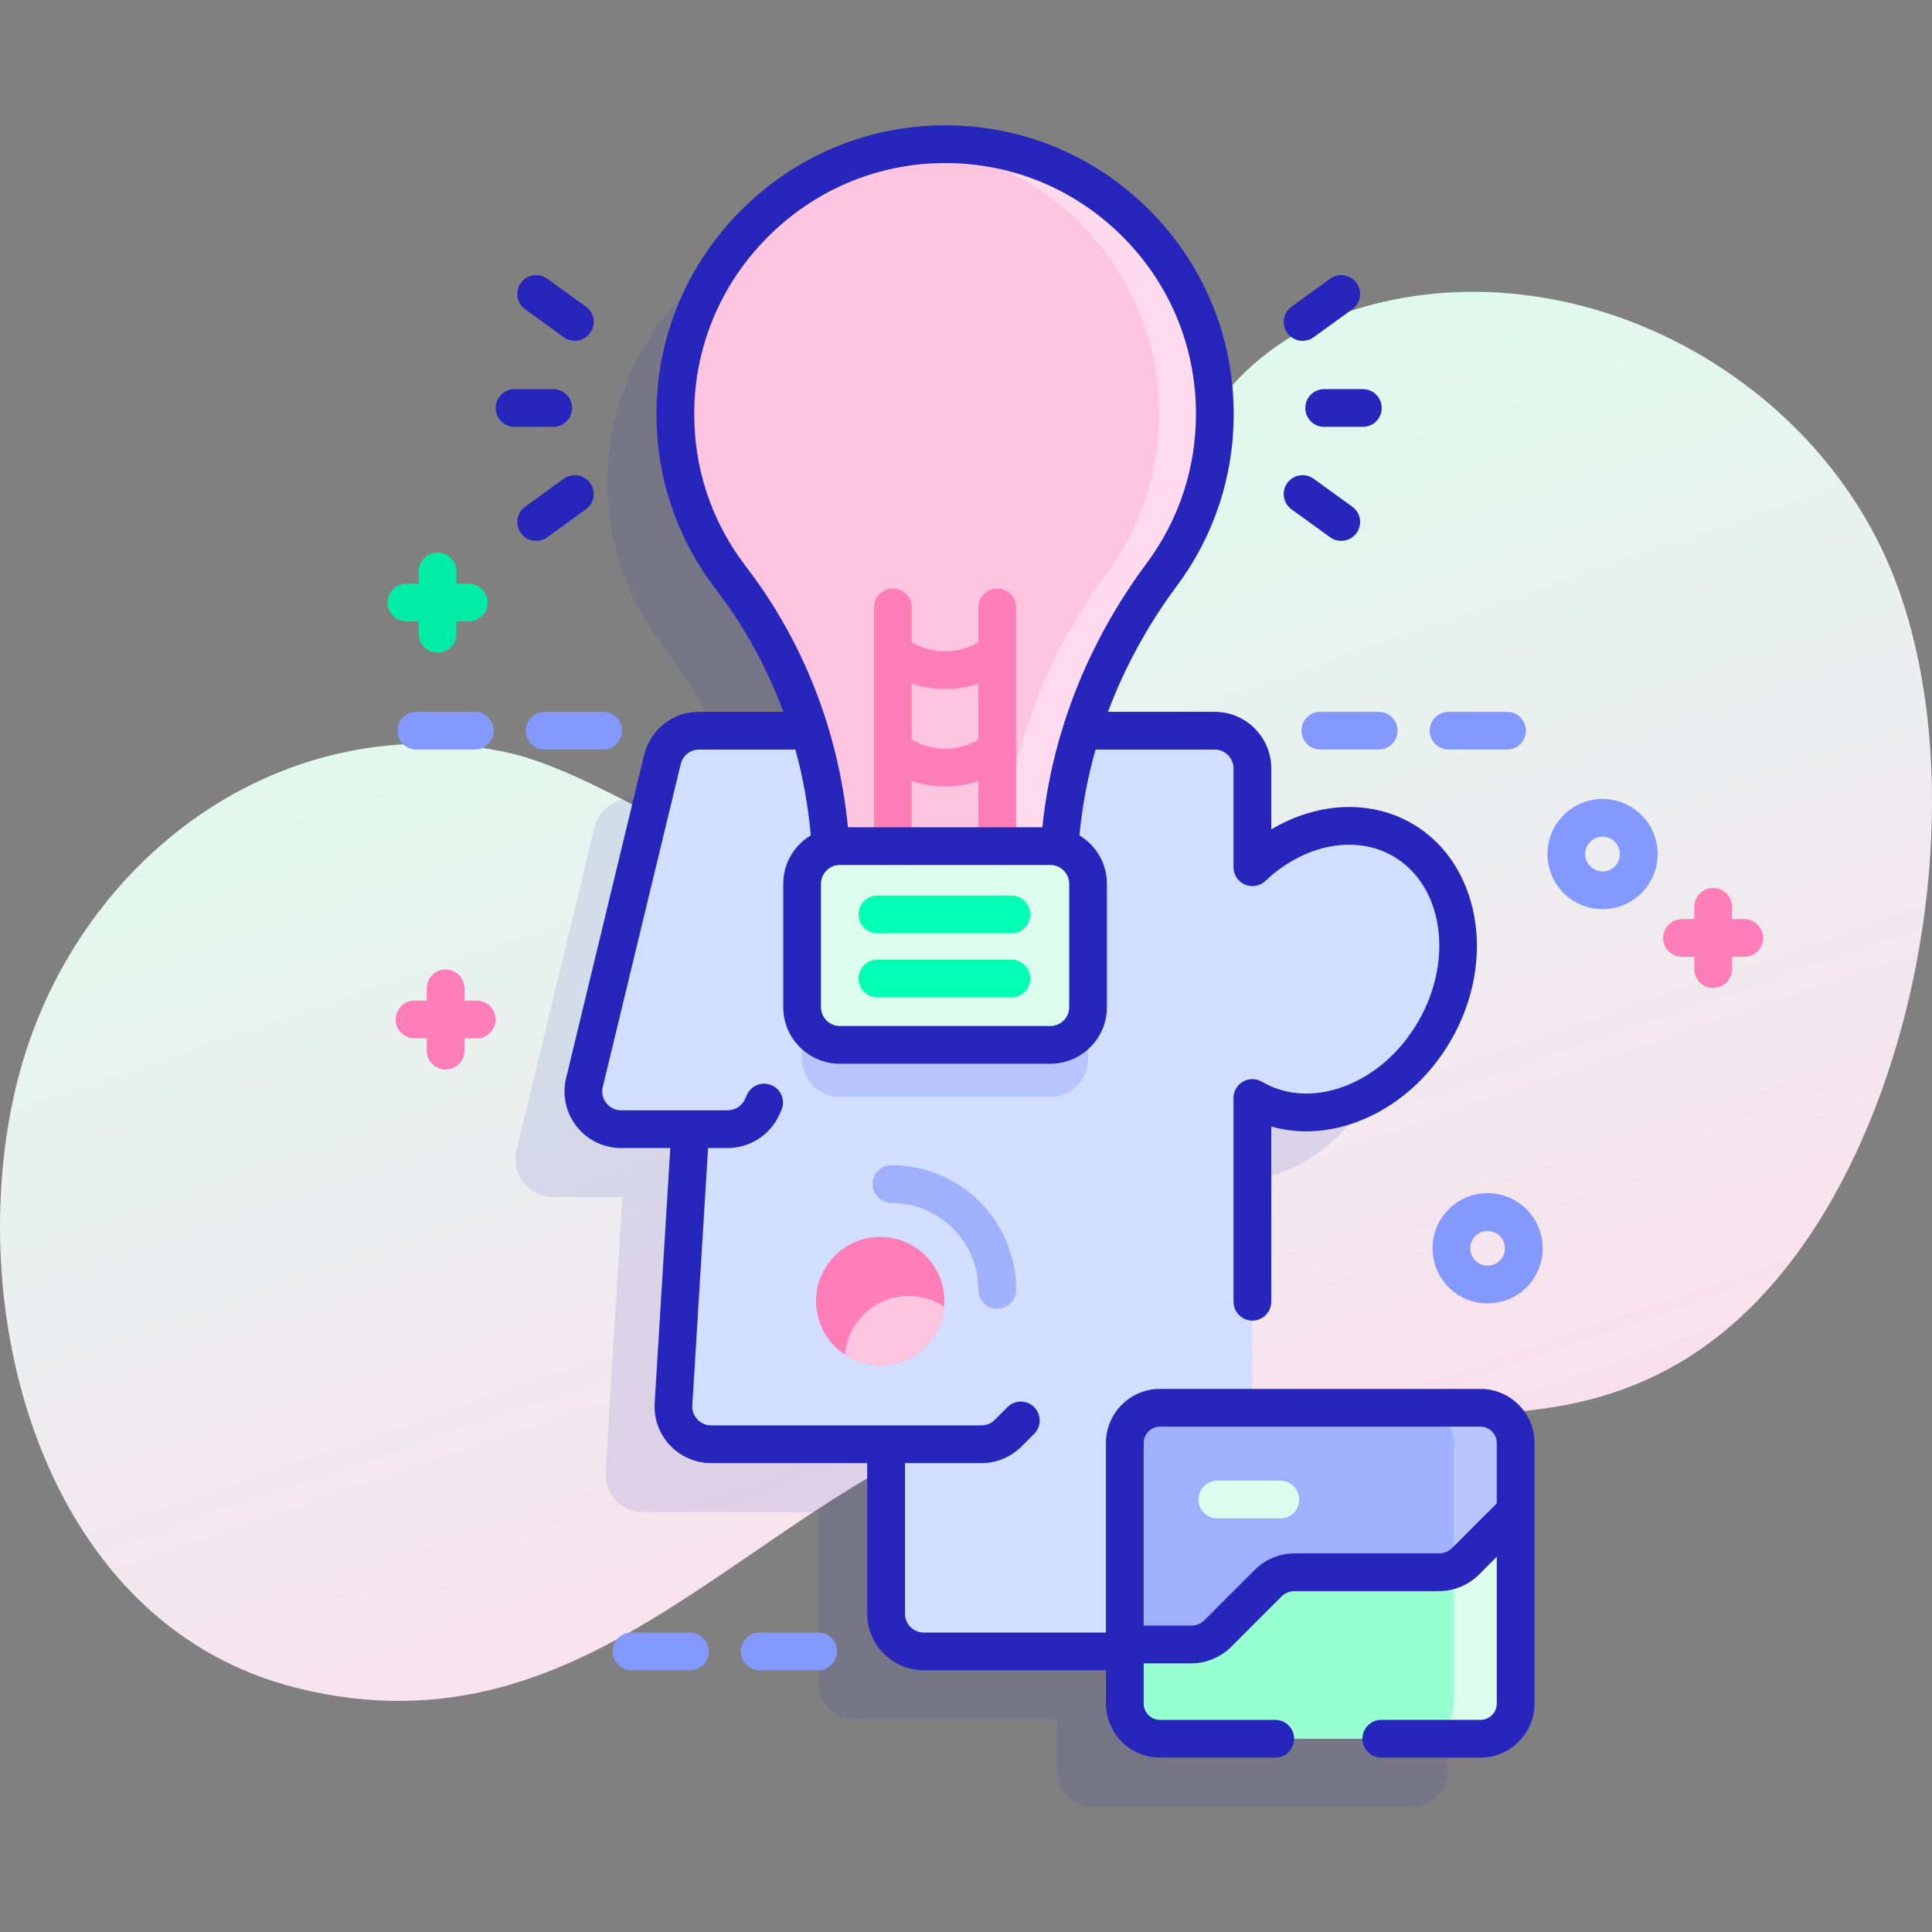 <svg xmlns="http://www.w3.org/2000/svg" xmlns:xlink="http://www.w3.org/1999/xlink" id="Capa_1" height="512" viewBox="0 0 512 512" width="512"><rect x="0" y="0" width="512" height="512" fill="#808080" stroke="none"/><linearGradient id="SVGID_1_" gradientUnits="userSpaceOnUse" x1="195.32" x2="322.32" y1="90.127" y2="461.127"><stop offset=".011" stop-color="#dcfdee"></stop><stop offset=".381" stop-color="#e8f1ee"></stop><stop offset="1" stop-color="#ffdbed"></stop></linearGradient><path d="m501.873 152.801c-22.357-56.888-91.226-91.003-149.556-68.427-66.582 25.769-44.506 131.673-104.983 153.088-32.669 11.568-80.963-31.644-113.969-38.27-60.821-12.21-115.881 30.705-129.439 90.134-13.832 60.63 8.353 141.61 74.967 158.066 79.35 19.602 120.683-51.729 187.249-72.211 68.31-21.019 144.263 28.622 200.814-31.776 41.78-44.621 57.055-134.272 34.917-190.604z" fill="url(#SVGID_1_)"></path><path d="m374.322 391.074h-60.424v-82.095c.063.037.121.078.184.114 15.645 9.033 37.187 1.011 48.115-17.916 10.928-18.928 7.103-41.594-8.542-50.627-12.282-7.091-28.195-3.668-39.757 7.286v-26.195c0-5.523-4.477-10-10-10h-35.293c4.658-14.764 11.871-28.732 21.25-41.339 8.85-11.895 14.088-26.635 14.088-42.602 0-40.056-32.945-72.417-73.217-71.464-38.123.902-69.125 32.149-69.743 70.278-.273 16.809 5.26 32.312 14.724 44.642 9.374 12.215 16.36 25.947 20.828 40.484h-29.267c-4.619 0-8.637 3.163-9.721 7.653l-20.668 85.596c-1.519 6.292 3.248 12.347 9.721 12.347h18.345l-4.467 72.892c-.352 5.753 4.218 10.612 9.981 10.612h46.365v44.9c0 5.523 4.477 10 10 10h53.257v13.813c0 5.15 4.18 9.33 9.33 9.33h84.91c5.15 0 9.33-4.18 9.33-9.33v-69.05c.001-5.149-4.179-9.329-9.329-9.329z" fill="#2626bc" opacity=".11"></path><path d="m371.655 222.55c-12.282-7.091-28.195-3.668-39.757 7.286v-26.195c0-5.523-4.477-10-10-10h-136.63c-4.619 0-8.637 3.163-9.721 7.653l-20.668 85.596c-1.519 6.292 3.248 12.347 9.721 12.347h18.345l-4.467 72.892c-.353 5.753 4.218 10.612 9.981 10.612h46.365v44.9c0 5.523 4.477 10 10 10h77.073c5.523 0 10-4.477 10-10v-136.662c.063.037.121.078.184.114 15.645 9.033 37.187 1.011 48.115-17.916 10.929-18.927 7.105-41.594-8.541-50.627z" fill="#d2deff"></path><path d="m212.565 260.642v20.023c0 5.523 4.477 10 10 10h55.785c5.523 0 10-4.477 10-10v-20.023z" fill="#b7c5ff"></path><path d="m401.652 382.404v69.05c0 5.15-4.18 9.33-9.33 9.33h-84.91c-5.15 0-9.33-4.18-9.33-9.33v-69.05c0-5.15 4.18-9.33 9.33-9.33h84.91c5.15 0 9.33 4.18 9.33 9.33z" fill="#9fb0fe"></path><path d="m339.294 402.393h-16.707c-2.762 0-5-2.239-5-5s2.238-5 5-5h16.707c2.762 0 5 2.239 5 5s-2.239 5-5 5z" fill="#dcfdee"></path><path d="m401.652 382.404v69.05c0 5.15-4.18 9.33-9.33 9.33h-16.4c5.15 0 9.33-4.18 9.33-9.33v-69.05c0-5.15-4.18-9.33-9.33-9.33h16.4c5.15 0 9.33 4.18 9.33 9.33z" fill="#b7c5ff"></path><path d="m401.652 400.484v50.97c0 5.15-4.18 9.33-9.33 9.33h-84.91c-5.15 0-9.33-4.18-9.33-9.33v-15.65h17.6c2.65 0 5.2-1.05 7.07-2.93l13.28-13.28c1.88-1.87 4.42-2.93 7.08-2.93h38.22c1.36 0 2.69-.28 3.92-.8 1.17-.5 2.24-1.21 3.15-2.13z" fill="#97ffd2"></path><path d="m401.652 400.484v50.97c0 5.15-4.18 9.33-9.33 9.33h-16.4c5.15 0 9.33-4.18 9.33-9.33v-35.59c1.17-.5 2.24-1.21 3.15-2.13z" fill="#dcfdee"></path><path d="m250.27 344.8c0 .486-.024.96-.061 1.434-.729 8.728-8.047 15.584-16.946 15.584-3.452 0-6.674-1.033-9.348-2.808-4.619-3.039-7.658-8.266-7.658-14.211 0-9.385 7.61-17.007 17.007-17.007 9.384.002 17.006 7.624 17.006 17.008z" fill="#ff7eb8"></path><path d="m250.209 346.235c-.729 8.728-8.047 15.584-16.946 15.584-3.452 0-6.674-1.033-9.348-2.808.729-8.728 8.035-15.572 16.946-15.572 3.452 0 6.673 1.021 9.348 2.796z" fill="#ffc4df"></path><path d="m248.726 38.237c-38.123.902-69.125 32.149-69.743 70.278-.273 16.809 5.26 32.312 14.724 44.642 16.628 21.667 25.748 48.107 26.612 75.347h60.272c.922-27.568 10.743-53.996 27.264-76.201 8.85-11.895 14.088-26.635 14.088-42.602-.001-40.056-32.946-72.417-73.217-71.464z" fill="#ffc4df"></path><path d="m321.943 109.702c0 15.97-5.24 30.71-14.09 42.6-16.52 22.21-26.34 48.63-27.26 76.2h-14.76c.92-27.57 10.74-53.99 27.26-76.2 8.85-11.89 14.09-26.63 14.09-42.6 0-36.99-28.08-67.42-64.1-71.1 1.86-.2 3.74-.32 5.64-.36 40.27-.96 73.22 31.4 73.22 71.46z" fill="#ffdbed"></path><path d="m278.35 276.903h-55.785c-5.523 0-10-4.477-10-10v-32.674c0-5.523 4.477-10 10-10h55.785c5.523 0 10 4.477 10 10v32.674c0 5.523-4.477 10-10 10z" fill="#dcfdee"></path><path d="m394.23 345.408c-3.74 0-7.479-1.423-10.326-4.271-5.693-5.693-5.693-14.957 0-20.65 2.758-2.759 6.425-4.278 10.326-4.278s7.568 1.52 10.326 4.278c5.693 5.693 5.693 14.957 0 20.65v.001c-2.847 2.846-6.586 4.27-10.326 4.27zm6.791-7.806h.01zm-6.791-11.394c-1.229 0-2.385.479-3.254 1.349-1.795 1.795-1.795 4.715 0 6.51 1.794 1.793 4.714 1.794 6.51-.001 1.794-1.794 1.794-4.714 0-6.509-.87-.869-2.026-1.349-3.256-1.349z" fill="#8399fe"></path><path d="m424.692 240.928c-3.74 0-7.479-1.423-10.326-4.271-5.694-5.693-5.694-14.958 0-20.651 5.694-5.694 14.958-5.693 20.651-.001 5.694 5.694 5.694 14.959 0 20.652v.001c-2.846 2.846-6.586 4.27-10.325 4.27zm6.79-7.806h.01zm-6.79-11.391c-1.179 0-2.357.449-3.254 1.346-1.795 1.795-1.795 4.716 0 6.511 1.794 1.793 4.714 1.794 6.51-.001 1.794-1.794 1.794-4.715 0-6.51-.899-.897-2.077-1.346-3.256-1.346z" fill="#8399fe"></path><path d="m126.337 265.176h-3.25v-3.25c0-2.762-2.239-5-5-5s-5 2.238-5 5v3.25h-3.25c-2.761 0-5 2.238-5 5s2.239 5 5 5h3.25v3.25c0 2.762 2.239 5 5 5s5-2.238 5-5v-3.25h3.25c2.761 0 5-2.238 5-5s-2.238-5-5-5z" fill="#ff7eb8"></path><path d="m462.25 243.566h-3.25v-3.25c0-2.762-2.239-5-5-5s-5 2.238-5 5v3.25h-3.25c-2.761 0-5 2.238-5 5s2.239 5 5 5h3.25v3.25c0 2.762 2.239 5 5 5s5-2.238 5-5v-3.25h3.25c2.761 0 5-2.238 5-5s-2.239-5-5-5z" fill="#ff7eb8"></path><path d="m124.21 154.69h-3.25v-3.25c0-2.762-2.239-5-5-5s-5 2.238-5 5v3.25h-3.25c-2.761 0-5 2.238-5 5s2.239 5 5 5h3.25v3.25c0 2.762 2.239 5 5 5s5-2.238 5-5v-3.25h3.25c2.761 0 5-2.238 5-5s-2.239-5-5-5z" fill="#01eca5"></path><path d="m365.38 198.642h-15.482c-2.761 0-5-2.238-5-5s2.239-5 5-5h15.482c2.761 0 5 2.238 5 5s-2.239 5-5 5z" fill="#8399fe"></path><path d="m399.38 198.642h-15.482c-2.761 0-5-2.238-5-5s2.239-5 5-5h15.482c2.761 0 5 2.238 5 5s-2.239 5-5 5z" fill="#8399fe"></path><path d="m125.828 198.642h-15.481c-2.761 0-5-2.238-5-5s2.239-5 5-5h15.481c2.761 0 5 2.238 5 5s-2.239 5-5 5z" fill="#8399fe"></path><path d="m159.828 198.642h-15.481c-2.761 0-5-2.238-5-5s2.239-5 5-5h15.481c2.761 0 5 2.238 5 5s-2.239 5-5 5z" fill="#8399fe"></path><path d="m182.828 442.642h-15.481c-2.761 0-5-2.238-5-5s2.239-5 5-5h15.481c2.761 0 5 2.238 5 5s-2.239 5-5 5z" fill="#8399fe"></path><path d="m216.828 442.642h-15.481c-2.761 0-5-2.238-5-5s2.239-5 5-5h15.481c2.761 0 5 2.238 5 5s-2.239 5-5 5z" fill="#8399fe"></path><path d="m264.285 346.806c-2.761 0-5-2.238-5-5 0-12.695-10.329-23.024-23.025-23.024-2.761 0-5-2.238-5-5s2.239-5 5-5c18.21 0 33.025 14.814 33.025 33.024 0 2.762-2.239 5-5 5z" fill="#9fb0fe"></path><path d="m264.285 155.979c-2.761 0-5 2.238-5 5v9.223c-2.677 1.576-5.685 2.414-8.828 2.414s-6.15-.837-8.828-2.414v-9.223c0-2.762-2.239-5-5-5s-5 2.238-5 5v63.251c0 2.762 2.239 5 5 5s5-2.238 5-5v-17.267c2.813.956 5.781 1.451 8.828 1.451s6.014-.495 8.828-1.451v17.266c0 2.762 2.239 5 5 5s5-2.238 5-5v-63.251c0-2.761-2.239-4.999-5-4.999zm-5 40.022c-2.677 1.576-5.685 2.414-8.828 2.414s-6.15-.837-8.828-2.414v-14.836c2.813.956 5.781 1.451 8.828 1.451s6.014-.495 8.828-1.451z" fill="#ff7eb8"></path><g fill="#2626bc"><path d="m392.323 368.074h-84.908c-7.902 0-14.331 6.429-14.331 14.33v50.237h-48.26c-2.757 0-5-2.243-5-5v-39.9h20.256c4.007 0 7.773-1.561 10.606-4.394l3.375-3.374c1.953-1.953 1.953-5.119 0-7.071-1.951-1.952-5.118-1.952-7.071-.001l-3.375 3.375c-.944.944-2.2 1.465-3.535 1.465h-71.62c-1.394 0-2.687-.56-3.642-1.574-.955-1.016-1.434-2.341-1.349-3.732l4.179-68.197h5.203c5.86 0 11.217-3.445 13.648-8.776l.547-1.2c1.146-2.513.038-5.479-2.475-6.624-2.512-1.148-5.478-.038-6.624 2.474l-.547 1.201c-.811 1.777-2.597 2.926-4.55 2.926h-28.25c-1.542 0-2.974-.695-3.928-1.907s-1.294-2.768-.932-4.267l20.667-85.596c.544-2.253 2.542-3.826 4.86-3.826h25.511c2.03 7.374 3.4 14.978 4.085 22.74-4.364 2.626-7.298 7.394-7.298 12.848v32.674c0 8.271 6.729 15 15 15h55.785c8.271 0 15-6.729 15-15v-32.675c0-5.448-2.929-10.212-7.285-12.84.714-7.681 2.15-15.29 4.272-22.748h31.56c2.757 0 5 2.243 5 5v26.194c0 1.998 1.189 3.804 3.024 4.593 1.834.791 3.965.411 5.415-.963 10.242-9.705 23.833-12.352 33.818-6.586 13.232 7.64 16.244 27.287 6.712 43.797-4.705 8.149-11.703 14.278-19.703 17.258-7.646 2.847-15.292 2.439-21.534-1.145l-.18-.11c-1.546-.92-3.465-.936-5.026-.047-1.562.89-2.526 2.549-2.526 4.346v53.996c0 2.762 2.239 5 5 5s5-2.238 5-5v-46.441c7.149 2.053 14.999 1.661 22.756-1.228 10.175-3.788 19.008-11.47 24.874-21.629 12.289-21.285 7.636-47.06-10.372-57.457-11.128-6.426-25.173-5.614-37.257 1.579v-16.157c0-8.271-6.729-15-15-15h-28.274c4.394-11.725 10.509-22.961 18.242-33.354 9.863-13.256 15.077-29.02 15.077-45.586 0-20.772-8.186-40.206-23.049-54.723-14.859-14.511-34.5-22.229-55.286-21.741-19.735.468-38.333 8.514-52.367 22.656-14.033 14.142-21.937 32.801-22.257 52.54-.283 17.45 5.166 33.968 15.757 47.768 7.577 9.873 13.558 20.802 17.839 32.44h-22.311c-6.953 0-12.949 4.721-14.581 11.479l-20.667 85.596c-1.086 4.498-.067 9.164 2.795 12.8 2.862 3.637 7.158 5.722 11.786 5.722h13.03l-4.142 67.586c-.252 4.113 1.223 8.193 4.046 11.195 2.823 3.001 6.806 4.723 10.926 4.723h41.365v39.9c0 8.271 6.729 15 15 15h48.26v8.809c0 7.902 6.429 14.331 14.331 14.331h30.535c2.761 0 5-2.238 5-5s-2.239-5-5-5h-30.535c-2.388 0-4.331-1.943-4.331-4.331v-10.646h12.598c3.962 0 7.831-1.604 10.606-4.395l13.271-13.271c.956-.951 2.218-1.475 3.554-1.475h38.22c2.017 0 3.99-.401 5.885-1.202 1.796-.768 3.391-1.848 4.721-3.192l4.715-4.715v38.896c0 2.388-1.942 4.331-4.33 4.331h-26.277c-2.761 0-5 2.238-5 5s2.239 5 5 5h26.273c7.902 0 14.33-6.429 14.33-14.331v-69.046c0-7.903-6.428-14.332-14.33-14.332zm-108.973-101.17c0 2.757-2.243 5-5 5h-55.785c-2.757 0-5-2.243-5-5v-32.674c0-2.757 2.243-5 5-5h55.785c2.757 0 5 2.243 5 5zm-99.368-158.308c.278-17.145 7.152-33.359 19.357-45.658 12.205-12.3 28.366-19.297 45.505-19.702 18.075-.465 35.147 6.284 48.063 18.897 12.92 12.618 20.036 29.512 20.036 47.568 0 14.4-4.53 28.1-13.1 39.617-15.562 20.916-25.063 45.035-27.61 69.911h-51.523c-2.472-25.392-11.769-49.221-27.038-69.116-9.202-11.991-13.936-26.347-13.69-41.517zm200.866 301.622c-.435.439-.959.792-1.541 1.04-.638.27-1.302.406-1.975.406h-38.22c-3.997 0-7.764 1.558-10.616 4.395l-13.289 13.289c-.92.926-2.206 1.456-3.525 1.456h-12.598v-48.399c0-2.388 1.943-4.33 4.331-4.33h84.908c2.388 0 4.33 1.942 4.33 4.33v16.008z"></path><path d="m345.922 108.122c0 2.762 2.239 5 5 5h10.247c2.761 0 5-2.238 5-5s-2.239-5-5-5h-10.247c-2.761 0-5 2.239-5 5z"></path><path d="m345.198 90.32c1.016 0 2.041-.308 2.926-.948l10.247-7.41c2.237-1.618 2.74-4.744 1.122-6.981-1.619-2.238-4.744-2.74-6.982-1.122l-10.247 7.41c-2.237 1.618-2.74 4.744-1.122 6.981.978 1.352 2.506 2.07 4.056 2.07z"></path><path d="m348.124 126.874c-2.237-1.617-5.363-1.116-6.981 1.122-1.618 2.237-1.116 5.363 1.122 6.981l10.247 7.409c.886.641 1.91.948 2.926.948 1.55 0 3.078-.718 4.056-2.07 1.618-2.237 1.116-5.363-1.122-6.981z"></path><path d="m151.606 108.122c0-2.762-2.239-5-5-5h-10.247c-2.761 0-5 2.238-5 5s2.239 5 5 5h10.247c2.761 0 5-2.238 5-5z"></path><path d="m139.157 81.961 10.247 7.41c.885.641 1.91.948 2.926.948 1.55 0 3.078-.718 4.056-2.07 1.618-2.237 1.116-5.363-1.122-6.981l-10.247-7.41c-2.235-1.617-5.362-1.116-6.981 1.122-1.619 2.237-1.117 5.363 1.121 6.981z"></path><path d="m156.386 127.996c-1.618-2.239-4.745-2.739-6.981-1.122l-10.247 7.409c-2.238 1.618-2.74 4.744-1.122 6.981.978 1.353 2.506 2.07 4.056 2.07 1.016 0 2.04-.308 2.926-.948l10.247-7.409c2.236-1.617 2.739-4.743 1.121-6.981z"></path></g><path d="m268.032 247.328h-35.519c-2.761 0-5-2.238-5-5s2.239-5 5-5h35.519c2.761 0 5 2.238 5 5s-2.239 5-5 5z" fill="#02ffb3"></path><path d="m268.032 264.315h-35.519c-2.761 0-5-2.238-5-5s2.239-5 5-5h35.519c2.761 0 5 2.238 5 5s-2.239 5-5 5z" fill="#02ffb3"></path></svg>